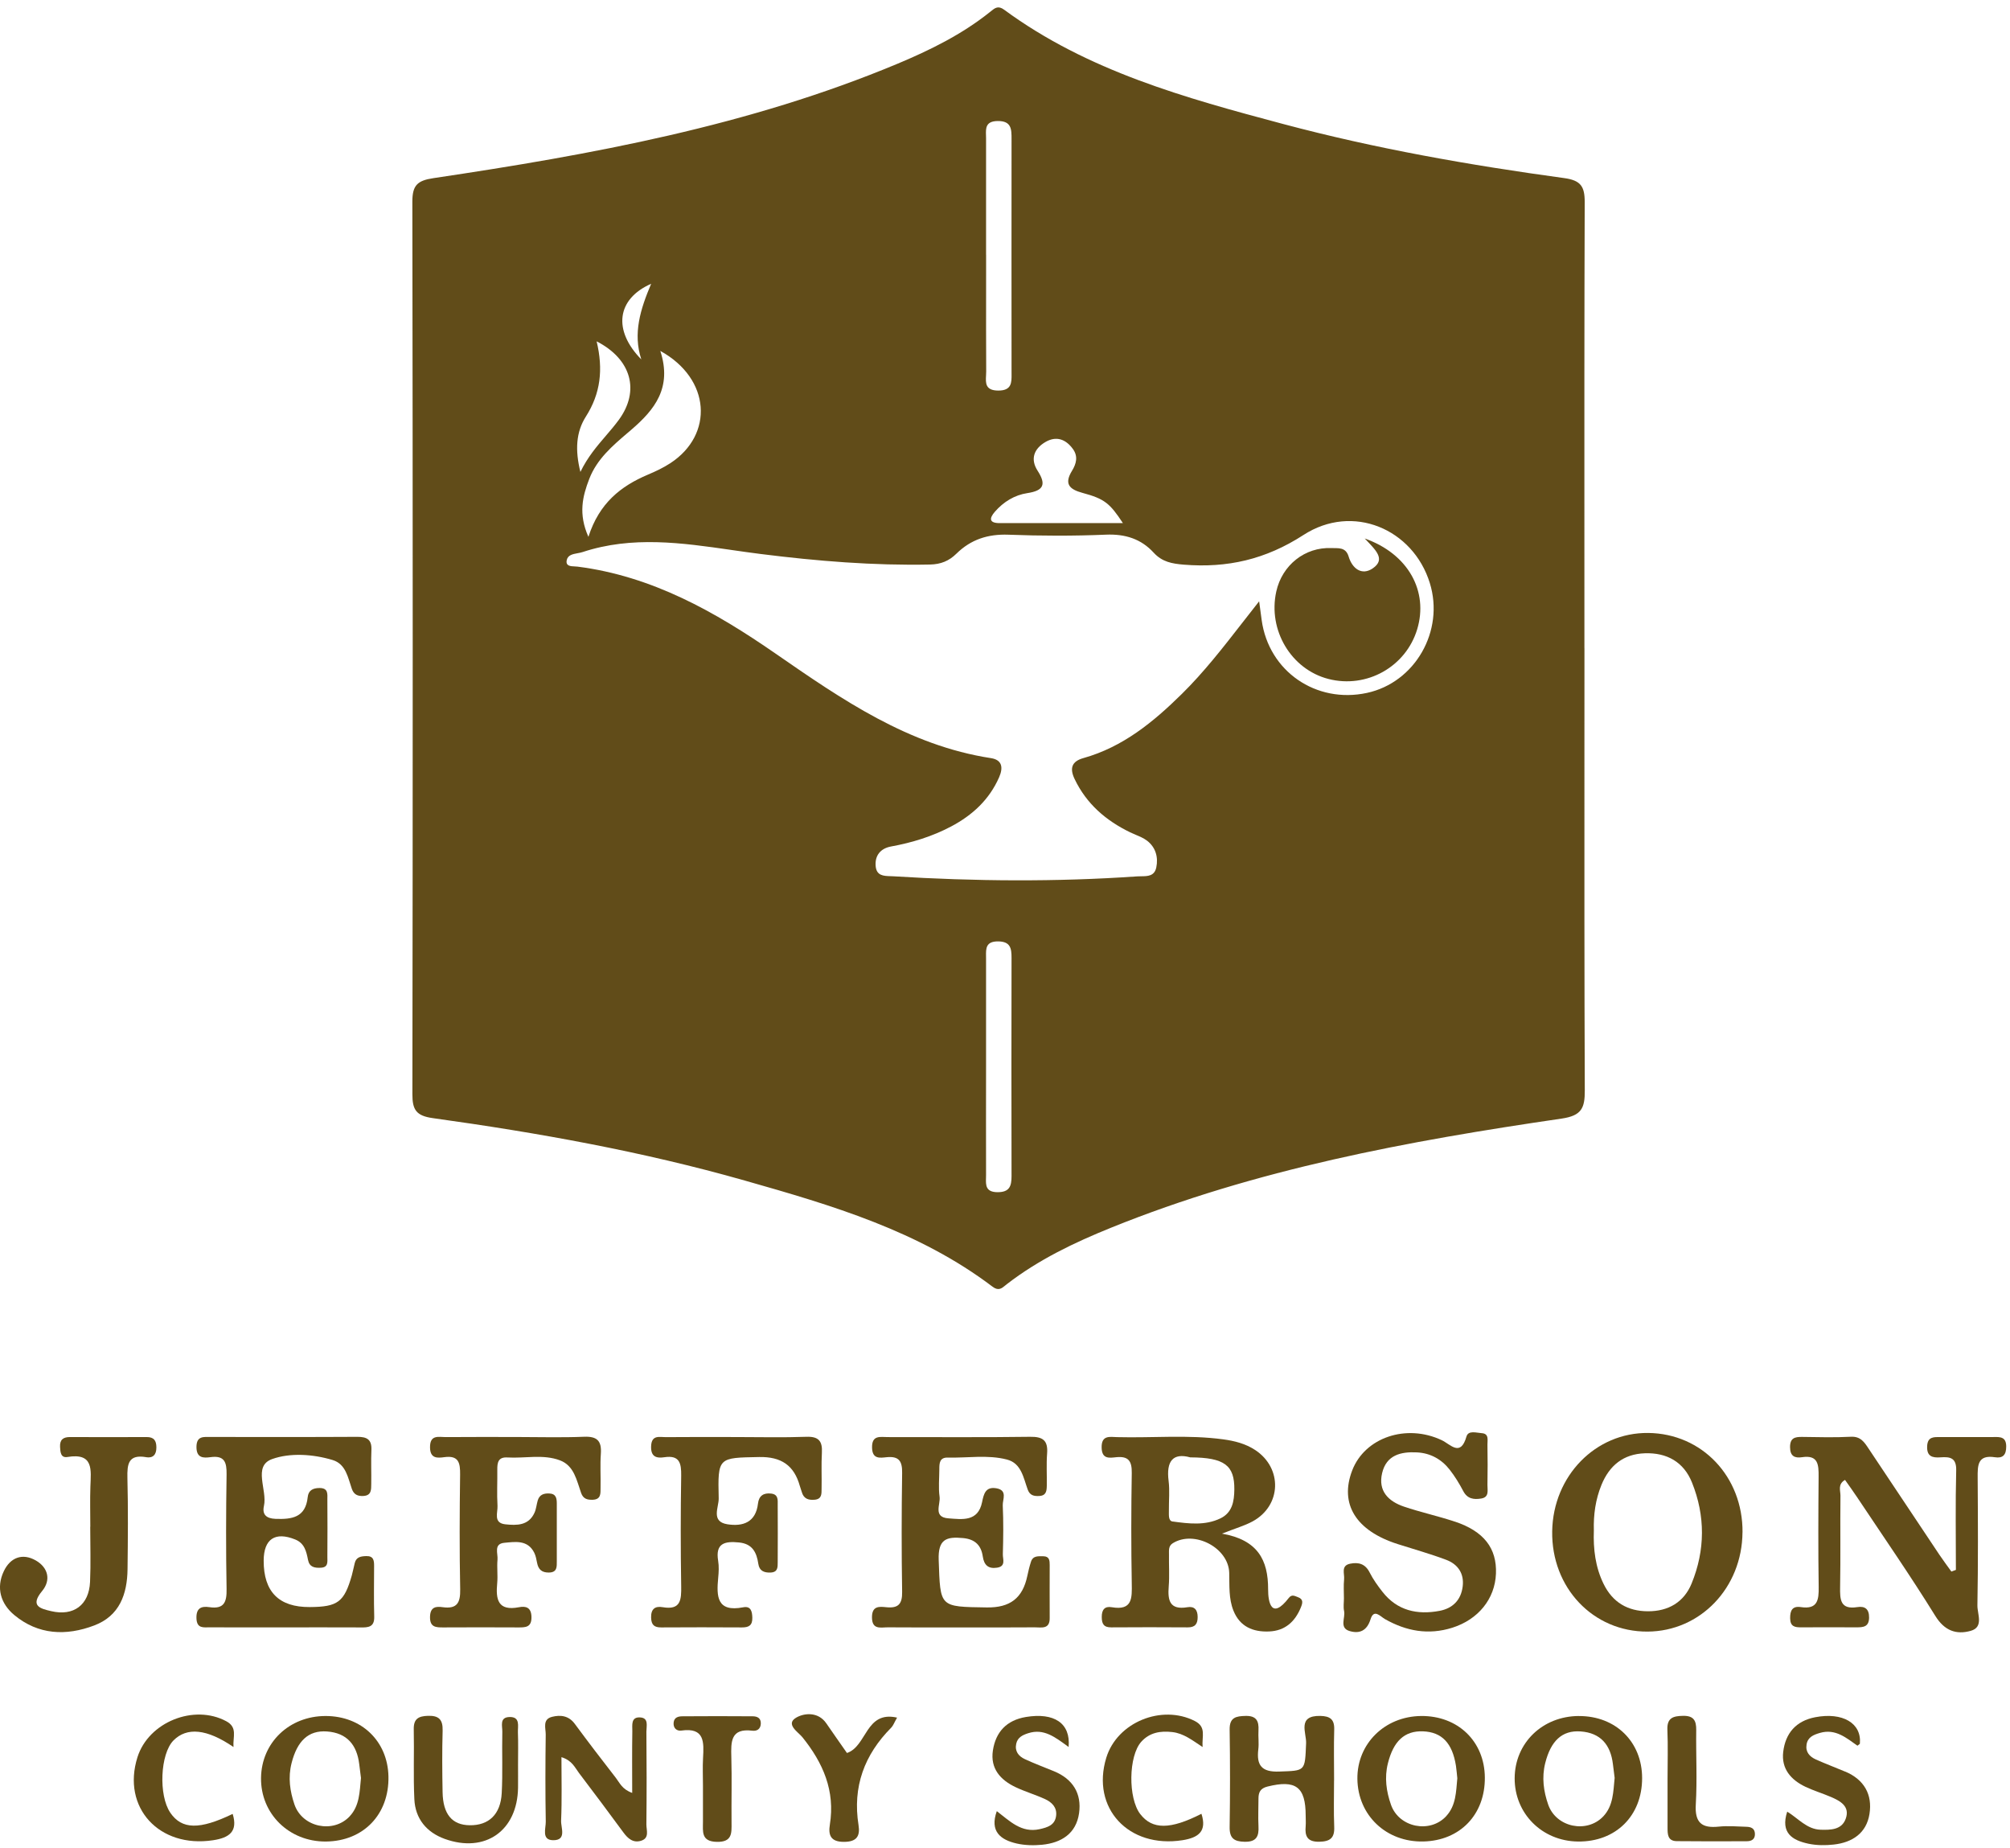 <svg width="186" height="171" viewBox="0 0 186 171" fill="none" xmlns="http://www.w3.org/2000/svg">
<g clip-path="url(#clip0_697_50756)">
<path fill-rule="evenodd" clip-rule="evenodd" d="M146.618 69.422V69.422V69.422V69.422V69.422V69.422V69.422C146.619 66.275 146.621 63.129 146.621 59.982L146.617 59.986C146.617 56.859 146.616 53.733 146.615 50.606V50.605V50.605V50.605V50.605V50.604V50.604C146.611 39.969 146.608 29.332 146.644 18.698C146.648 17.236 146.274 16.684 144.736 16.475C135.981 15.28 127.273 13.747 118.727 11.469C109.677 9.056 100.634 6.573 92.916 0.896C92.368 0.494 92.068 0.738 91.695 1.04C91.662 1.067 91.629 1.094 91.595 1.121C89.013 3.187 86.072 4.633 83.049 5.899C69.284 11.65 54.742 14.303 40.098 16.483C38.623 16.704 38.158 17.145 38.158 18.655C38.202 46.181 38.202 73.708 38.162 101.234C38.158 102.681 38.521 103.233 40.054 103.446C49.783 104.798 59.445 106.528 68.905 109.217C76.971 111.507 85.02 113.868 91.851 119.044C92.392 119.452 92.698 119.197 93.022 118.927L93.022 118.927C93.074 118.884 93.126 118.841 93.18 118.8C96.112 116.537 99.416 114.956 102.822 113.581C116.216 108.16 130.305 105.563 144.504 103.489C146.364 103.217 146.66 102.512 146.652 100.88C146.61 90.392 146.614 79.907 146.618 69.422ZM116.517 55.631C116.004 56.28 115.506 56.92 115.017 57.548L115.017 57.548C113.143 59.956 111.394 62.203 109.357 64.208C106.72 66.806 103.906 69.112 100.251 70.137C99.163 70.441 98.97 71.091 99.443 72.076C100.539 74.371 102.337 75.916 104.58 77.004C104.747 77.085 104.92 77.158 105.094 77.231L105.094 77.231C105.467 77.388 105.84 77.545 106.153 77.784C106.941 78.395 107.197 79.302 107 80.252C106.833 81.059 106.204 81.064 105.602 81.07H105.602C105.478 81.071 105.355 81.072 105.238 81.08C97.717 81.6 90.196 81.537 82.674 81.072C82.585 81.066 82.492 81.064 82.399 81.061L82.398 81.061C81.766 81.042 81.106 81.022 81.031 80.122C80.948 79.121 81.508 78.486 82.462 78.313C84.409 77.958 86.269 77.386 88.02 76.46C89.983 75.419 91.54 73.992 92.454 71.915C92.856 71 92.726 70.299 91.705 70.141C84.058 68.966 77.905 64.713 71.763 60.464C66.169 56.593 60.339 53.301 53.441 52.422C53.367 52.412 53.282 52.409 53.193 52.405H53.193C52.8 52.389 52.331 52.37 52.444 51.827C52.543 51.349 52.997 51.265 53.445 51.182L53.445 51.182L53.445 51.182L53.445 51.182H53.445C53.604 51.153 53.761 51.124 53.902 51.078C58.506 49.559 63.099 50.22 67.676 50.879L67.676 50.879L67.676 50.879L67.676 50.879L67.676 50.879L67.676 50.879L67.676 50.88C68.586 51.011 69.495 51.141 70.403 51.255C75.611 51.91 80.814 52.335 86.061 52.229C87.058 52.209 87.823 51.898 88.508 51.22C89.841 49.911 91.418 49.398 93.314 49.469C96.321 49.584 99.341 49.592 102.349 49.465C104.126 49.391 105.597 49.86 106.76 51.133C107.548 51.992 108.455 52.15 109.551 52.241C113.567 52.564 117.107 51.768 120.623 49.493C125.172 46.548 130.758 48.929 132.311 53.94C133.683 58.37 130.951 63.144 126.493 64.106C121.778 65.123 117.403 62.099 116.752 57.369C116.73 57.199 116.706 57.029 116.68 56.835L116.679 56.833L116.679 56.826L116.679 56.825C116.636 56.518 116.586 56.151 116.517 55.631ZM61.108 32.468C65.787 35.05 66.059 40.218 62.039 42.847C61.388 43.273 60.671 43.612 59.949 43.915C57.454 44.975 55.456 46.536 54.45 49.666C53.5 47.534 53.91 45.914 54.529 44.305C55.237 42.473 56.672 41.249 58.098 40.033L58.099 40.032L58.099 40.032L58.099 40.032L58.1 40.031C58.213 39.934 58.327 39.838 58.44 39.741C60.572 37.904 62.212 35.882 61.104 32.468H61.108ZM91.248 19.995V19.996V19.996V19.997V19.997C91.248 21.194 91.248 22.391 91.248 23.587H91.252C91.252 24.566 91.251 25.545 91.251 26.525V26.525V26.526V26.526V26.526V26.528C91.248 29.14 91.246 31.753 91.26 34.364C91.261 34.486 91.254 34.613 91.246 34.74C91.207 35.43 91.167 36.131 92.376 36.134C93.62 36.138 93.614 35.4 93.607 34.602C93.606 34.543 93.606 34.483 93.606 34.423L93.606 34.413C93.602 27.23 93.598 20.051 93.606 12.869V12.861C93.606 11.957 93.606 11.182 92.321 11.197C91.199 11.211 91.22 11.864 91.242 12.532V12.532V12.532V12.532V12.532C91.245 12.625 91.248 12.718 91.248 12.81C91.246 15.201 91.247 17.595 91.248 19.988V19.995ZM91.247 98.676V88.672C91.247 88.6 91.246 88.529 91.245 88.459C91.234 87.751 91.223 87.088 92.359 87.095C93.494 87.103 93.609 87.725 93.605 88.612C93.593 95.349 93.589 102.082 93.605 108.819C93.605 109.737 93.419 110.297 92.32 110.297C91.201 110.297 91.221 109.642 91.242 108.975C91.245 108.878 91.248 108.78 91.247 108.685C91.239 105.35 91.243 102.015 91.247 98.68V98.676ZM103.911 48.397H103.914V48.401L103.911 48.397ZM103.911 48.397H92.502C91.548 48.397 91.512 47.975 92.064 47.344C92.864 46.426 93.889 45.799 95.064 45.622C96.578 45.393 96.838 44.825 96.018 43.552C95.32 42.472 95.683 41.518 96.731 40.899C97.737 40.308 98.62 40.623 99.286 41.542C99.778 42.22 99.601 42.902 99.203 43.552C98.466 44.751 98.923 45.263 100.177 45.602C102.221 46.15 102.703 46.567 103.911 48.397ZM55.211 31.58C58.447 33.24 59.22 36.164 57.272 38.833C56.902 39.34 56.493 39.817 56.075 40.305L56.075 40.305C55.242 41.276 54.373 42.289 53.709 43.662C53.204 41.636 53.303 39.972 54.217 38.538C55.577 36.401 55.834 34.178 55.211 31.58ZM59.346 33.252C56.689 30.552 57.079 27.65 60.256 26.255C59.263 28.6 58.553 30.851 59.346 33.252Z" fill="#614C19"/>
<path d="M117.438 150.938C118.909 150.879 119.839 150.039 120.379 148.711C120.541 148.312 120.635 147.954 120.107 147.764C119.811 147.658 119.543 147.473 119.259 147.839C117.667 149.893 117.344 148.257 117.348 147.039C117.356 144.315 116.382 142.466 113.079 141.887C114.348 141.386 115.18 141.154 115.917 140.752C118.593 139.293 118.696 135.824 116.149 134.149C115.254 133.562 114.241 133.305 113.193 133.164C109.933 132.722 106.653 133.045 103.385 132.959C102.699 132.939 101.907 132.75 101.943 133.952C101.974 135.036 102.703 134.874 103.306 134.815C104.45 134.705 104.745 135.198 104.73 136.274C104.674 139.68 104.67 143.085 104.73 146.487C104.753 147.843 104.804 149.026 102.881 148.695C102.23 148.58 101.95 148.923 101.954 149.597C101.954 150.236 102.14 150.567 102.837 150.559C105.195 150.54 107.552 150.544 109.909 150.559C110.587 150.563 110.828 150.248 110.828 149.601C110.828 148.931 110.52 148.584 109.878 148.695C108.238 148.971 108.045 148.068 108.151 146.767C108.23 145.79 108.159 144.804 108.175 143.823C108.179 143.444 108.112 143.03 108.526 142.774C110.516 141.536 113.69 143.192 113.749 145.518C113.78 146.696 113.69 147.887 114.139 149.01C114.734 150.5 115.96 151.001 117.446 150.938H117.438ZM108.518 140.768C108.092 140.712 108.175 140.129 108.167 139.747C108.155 138.832 108.254 137.906 108.139 137.003C107.911 135.19 108.533 134.386 110.142 134.831C113.315 134.847 114.245 135.568 114.222 137.803C114.21 138.887 114.04 139.94 112.941 140.472C111.521 141.158 110 140.965 108.514 140.764L108.518 140.768Z" fill="#614C19"/>
<path d="M184.47 132.951C182.834 132.951 181.194 132.951 179.559 132.951C178.959 132.951 178.372 132.9 178.333 133.799C178.289 134.761 178.837 134.883 179.574 134.828C180.457 134.765 181.053 134.863 181.021 136.046C180.942 139.109 180.993 142.175 180.993 145.242C180.855 145.294 180.714 145.345 180.576 145.396C180.205 144.88 179.823 144.371 179.468 143.843C177.284 140.579 175.104 137.311 172.928 134.039C172.526 133.432 172.179 132.876 171.273 132.924C169.771 133.003 168.261 132.959 166.755 132.939C166.085 132.932 165.644 133.038 165.647 133.886C165.647 134.729 166.089 134.918 166.755 134.816C168.253 134.587 168.296 135.506 168.289 136.598C168.261 140.003 168.245 143.409 168.296 146.815C168.316 148.025 168.194 148.916 166.649 148.684C165.872 148.565 165.644 148.983 165.655 149.724C165.667 150.485 166.089 150.56 166.668 150.556C168.371 150.548 170.074 150.548 171.777 150.556C172.412 150.556 172.948 150.528 172.96 149.661C172.972 148.861 172.573 148.573 171.876 148.684C170.287 148.936 170.26 147.994 170.279 146.823C170.331 144.008 170.279 141.19 170.311 138.371C170.315 137.906 170.039 137.319 170.733 136.917C171.107 137.453 171.493 137.973 171.848 138.513C174.28 142.164 176.78 145.77 179.089 149.5C179.945 150.883 181.033 151.25 182.357 150.883C183.599 150.54 182.968 149.318 182.984 148.522C183.055 144.592 183.035 140.662 183.008 136.732C183 135.588 182.984 134.568 184.608 134.82C185.337 134.934 185.653 134.607 185.649 133.822C185.649 132.92 185.089 132.943 184.478 132.947L184.47 132.951Z" fill="#614C19"/>
<path d="M95.749 150.556C96.356 150.552 97.144 150.769 97.136 149.704C97.124 148.065 97.136 146.429 97.136 144.789C97.136 144.391 97.117 143.985 96.549 143.981C96.088 143.981 95.595 143.91 95.406 144.481C95.264 144.915 95.157 145.364 95.063 145.81C94.633 147.844 93.478 148.747 91.318 148.715C86.899 148.648 87.021 148.723 86.864 144.328C86.796 142.404 87.565 142.148 89.126 142.298C90.234 142.404 90.794 142.972 90.944 144C91.062 144.801 91.456 145.163 92.268 145.037C93.108 144.911 92.788 144.241 92.8 143.795C92.844 142.29 92.863 140.78 92.792 139.274C92.769 138.73 93.265 137.879 92.209 137.693C91.204 137.516 91.034 138.206 90.88 138.971C90.506 140.807 89.043 140.567 87.758 140.472C86.32 140.366 87.045 139.183 86.946 138.474C86.828 137.638 86.923 136.775 86.923 135.923C86.923 135.375 86.942 134.831 87.703 134.851C89.532 134.898 91.389 134.567 93.183 135.033C94.511 135.375 94.704 136.716 95.102 137.812C95.299 138.356 95.689 138.434 96.186 138.403C96.837 138.363 96.86 137.894 96.868 137.425C96.884 136.444 96.821 135.454 96.896 134.477C96.99 133.267 96.51 132.908 95.319 132.928C90.928 132.991 86.54 132.947 82.149 132.955C81.467 132.955 80.667 132.738 80.698 133.945C80.726 135.025 81.451 134.875 82.054 134.816C83.194 134.705 83.497 135.186 83.481 136.27C83.426 139.94 83.422 143.61 83.481 147.28C83.501 148.415 83.111 148.806 82.015 148.695C81.38 148.632 80.698 148.553 80.691 149.606C80.683 150.824 81.518 150.548 82.177 150.556C84.404 150.576 86.631 150.564 88.862 150.564C91.156 150.564 93.451 150.576 95.741 150.556H95.749Z" fill="#614C19"/>
<path d="M33.361 150.568C34.07 150.572 34.657 150.548 34.63 149.567C34.583 147.994 34.618 146.421 34.618 144.848C34.618 144.351 34.555 143.945 33.889 143.965C33.388 143.981 32.97 144.048 32.828 144.604C32.73 144.982 32.663 145.372 32.556 145.751C31.851 148.222 31.259 148.664 28.662 148.68C25.81 148.698 24.39 147.266 24.4 144.383C24.408 142.38 25.461 141.679 27.317 142.428C28.181 142.775 28.35 143.535 28.504 144.32C28.634 144.986 29.111 145.073 29.691 145.041C30.404 145.006 30.29 144.478 30.294 144.048C30.309 142.278 30.305 140.508 30.294 138.742C30.294 138.238 30.4 137.662 29.56 137.666C28.93 137.67 28.535 137.899 28.473 138.521C28.275 140.394 27.022 140.575 25.5 140.52C24.625 140.488 24.251 140.106 24.424 139.326C24.759 137.843 23.368 135.64 25.181 134.989C26.829 134.398 28.945 134.52 30.79 135.08C32.012 135.455 32.198 136.712 32.56 137.749C32.745 138.269 33.089 138.427 33.609 138.403C34.393 138.368 34.346 137.796 34.354 137.284C34.373 136.235 34.322 135.186 34.37 134.138C34.409 133.168 33.948 132.928 33.061 132.932C28.54 132.959 24.018 132.944 19.497 132.944C18.85 132.944 18.184 132.825 18.18 133.874C18.18 134.903 18.823 134.899 19.477 134.812C20.778 134.635 20.983 135.277 20.967 136.401C20.912 139.936 20.904 143.476 20.967 147.016C20.991 148.23 20.73 148.893 19.367 148.688C18.602 148.573 18.141 148.798 18.18 149.74C18.22 150.69 18.842 150.552 19.406 150.556C21.7 150.568 23.994 150.56 26.285 150.56C28.642 150.56 31.003 150.552 33.361 150.564V150.568Z" fill="#614C19"/>
<path d="M161.249 141.765C161.284 136.613 157.5 132.628 152.525 132.573C147.657 132.518 143.723 136.538 143.636 141.659C143.549 146.89 147.424 150.974 152.454 150.95C157.35 150.926 161.209 146.894 161.245 141.765H161.249ZM156.534 146.508C155.825 148.234 154.378 149.078 152.49 149.07C150.617 149.066 149.226 148.238 148.398 146.551C147.629 144.99 147.428 143.311 147.491 141.592C147.448 140.137 147.645 138.726 148.197 137.374C148.934 135.577 150.227 134.52 152.21 134.453C154.252 134.382 155.809 135.261 156.57 137.153C157.815 140.248 157.8 143.421 156.534 146.508Z" fill="#614C19"/>
<path d="M134.624 140.776C133.075 140.259 131.471 139.913 129.921 139.388C128.479 138.9 127.505 137.942 127.899 136.282C128.293 134.619 129.622 134.295 131.112 134.37C132.361 134.433 133.386 134.997 134.147 135.967C134.628 136.582 135.042 137.26 135.405 137.95C135.787 138.679 136.39 138.75 137.068 138.639C137.833 138.513 137.636 137.871 137.644 137.386C137.667 136.14 137.667 134.898 137.644 133.653C137.636 133.239 137.813 132.64 137.119 132.592C136.631 132.561 135.878 132.305 135.704 132.9C135.152 134.828 134.234 133.629 133.418 133.243C130.146 131.694 126.303 132.983 125.128 136.042C123.938 139.148 125.475 141.627 129.35 142.857C130.844 143.334 132.358 143.756 133.824 144.308C134.904 144.714 135.503 145.569 135.353 146.776C135.2 148.029 134.427 148.802 133.217 149.03C131.151 149.421 129.295 149.015 127.931 147.272C127.489 146.709 127.063 146.113 126.74 145.475C126.338 144.678 125.715 144.513 124.947 144.667C124.056 144.844 124.434 145.589 124.379 146.109C124.32 146.693 124.363 147.288 124.363 147.875C124.363 148.27 124.296 148.676 124.379 149.05C124.513 149.681 123.906 150.607 124.888 150.899C125.786 151.167 126.488 150.891 126.823 149.819C127.138 148.802 127.722 149.543 128.163 149.795C130.134 150.911 132.188 151.289 134.395 150.591C136.788 149.834 138.341 147.93 138.432 145.589C138.523 143.24 137.316 141.667 134.624 140.772V140.776Z" fill="#614C19"/>
<path d="M51.525 144.426C51.529 142.656 51.525 140.89 51.525 139.121C51.525 138.632 51.47 138.198 50.824 138.171C50.307 138.147 49.917 138.293 49.759 138.821C49.649 139.195 49.621 139.605 49.46 139.956C48.912 141.158 47.808 141.135 46.76 141.024C45.624 140.902 46.074 139.936 46.038 139.31C45.971 138.202 46.034 137.083 46.019 135.971C46.011 135.313 46.101 134.788 46.953 134.84C48.577 134.938 50.256 134.516 51.821 135.108C53.134 135.604 53.362 136.968 53.776 138.127C53.965 138.659 54.328 138.77 54.837 138.754C55.641 138.73 55.566 138.147 55.574 137.642C55.597 136.594 55.526 135.541 55.601 134.501C55.684 133.326 55.278 132.873 54.048 132.924C51.955 133.011 49.858 132.947 47.761 132.947C45.601 132.947 43.437 132.936 41.276 132.955C40.618 132.963 39.782 132.687 39.794 133.905C39.802 134.958 40.484 134.899 41.115 134.812C42.455 134.631 42.589 135.344 42.577 136.424C42.53 139.96 42.514 143.5 42.585 147.036C42.609 148.278 42.301 148.877 40.965 148.692C40.358 148.605 39.822 148.656 39.794 149.559C39.763 150.556 40.334 150.568 41.04 150.564C43.334 150.552 45.624 150.552 47.919 150.564C48.612 150.564 49.208 150.584 49.18 149.575C49.156 148.688 48.636 148.577 48.025 148.695C46.062 149.074 45.865 147.97 46.011 146.456C46.078 145.743 45.971 145.014 46.038 144.296C46.093 143.729 45.656 142.83 46.673 142.735C47.686 142.641 48.829 142.444 49.436 143.65C49.578 143.934 49.637 144.269 49.7 144.588C49.815 145.187 50.122 145.487 50.769 145.487C51.581 145.487 51.522 144.943 51.525 144.418V144.426Z" fill="#614C19"/>
<path d="M70.252 134.8C72.286 134.761 73.481 135.565 74.013 137.473C74.064 137.662 74.143 137.843 74.194 138.033C74.368 138.651 74.793 138.805 75.389 138.75C76.071 138.687 76.019 138.182 76.027 137.745C76.051 136.633 75.992 135.514 76.055 134.406C76.118 133.322 75.751 132.884 74.608 132.928C72.448 133.007 70.288 132.951 68.124 132.951C65.963 132.951 63.799 132.936 61.639 132.959C61.044 132.967 60.291 132.711 60.252 133.807C60.216 134.78 60.748 134.93 61.47 134.82C62.885 134.607 63.05 135.36 63.035 136.523C62.98 139.929 62.98 143.334 63.035 146.74C63.054 148.002 63.007 148.983 61.324 148.692C60.63 148.573 60.232 148.841 60.252 149.657C60.271 150.339 60.547 150.568 61.194 150.564C63.681 150.548 66.172 150.548 68.66 150.564C69.29 150.564 69.629 150.383 69.618 149.677C69.606 149.066 69.476 148.565 68.77 148.703C66.326 149.176 66.295 147.686 66.46 145.972C66.511 145.451 66.539 144.911 66.456 144.403C66.18 142.751 67.095 142.574 68.392 142.704C69.626 142.83 70.016 143.618 70.174 144.687C70.268 145.325 70.698 145.514 71.309 145.487C71.995 145.455 71.963 144.986 71.967 144.529C71.975 142.759 71.979 140.993 71.967 139.223C71.967 138.781 72.038 138.265 71.372 138.182C70.658 138.092 70.225 138.387 70.142 139.105C69.941 140.847 68.743 141.245 67.312 141.021C65.751 140.776 66.527 139.432 66.507 138.624C66.413 134.796 66.464 134.875 70.245 134.8H70.252Z" fill="#614C19"/>
<path d="M13.517 134.816C14.151 134.922 14.475 134.591 14.471 133.913C14.471 133.274 14.242 132.947 13.56 132.951C11.207 132.963 8.849 132.963 6.496 132.951C5.85 132.947 5.526 133.188 5.558 133.862C5.582 134.343 5.617 134.899 6.24 134.796C8.688 134.39 8.416 135.998 8.365 137.52C8.321 138.762 8.357 140.003 8.357 141.249H8.349C8.349 142.948 8.408 144.651 8.333 146.35C8.238 148.49 6.815 149.547 4.734 149.058C3.749 148.825 2.739 148.593 3.898 147.197C4.742 146.18 4.454 145.017 3.303 144.363C2.065 143.661 0.954 144.103 0.359 145.349C-0.383 146.898 0.063 148.372 1.32 149.417C3.54 151.262 6.122 151.368 8.719 150.382C11.065 149.496 11.774 147.485 11.802 145.175C11.837 142.365 11.861 139.55 11.79 136.739C11.759 135.446 11.877 134.532 13.521 134.812L13.517 134.816Z" fill="#614C19"/>
<path d="M123.453 164.711C123.453 163.142 123.418 161.573 123.465 160.005C123.493 159.051 123.063 158.771 122.176 158.751C120.012 158.704 120.903 160.332 120.863 161.27C120.753 163.903 120.82 163.809 118.368 163.899C116.76 163.958 116.263 163.332 116.44 161.849C116.511 161.27 116.421 160.671 116.456 160.087C116.504 159.232 116.267 158.731 115.274 158.751C114.383 158.771 113.772 158.881 113.788 160.012C113.835 163.02 113.835 166.028 113.788 169.032C113.772 170.072 114.197 170.376 115.179 170.395C116.279 170.415 116.507 169.883 116.456 168.945C116.413 168.097 116.456 167.246 116.456 166.394C116.456 165.811 116.634 165.452 117.288 165.287C119.901 164.636 120.82 165.31 120.824 167.967C120.824 168.294 120.851 168.622 120.824 168.949C120.733 169.887 120.985 170.415 122.085 170.392C123.075 170.372 123.508 170.056 123.465 169.02C123.406 167.585 123.449 166.146 123.449 164.707L123.453 164.711Z" fill="#614C19"/>
<path d="M146.104 158.759C142.737 158.775 140.179 161.25 140.163 164.514C140.147 167.778 142.698 170.332 146.013 170.372C149.513 170.415 151.957 168.003 151.957 164.506C151.957 161.148 149.509 158.747 146.104 158.763V158.759ZM148.378 168.03C146.868 169.65 144.003 169.075 143.265 166.954C142.84 165.728 142.658 164.451 142.99 163.119C143.502 161.081 144.535 160.064 146.261 160.186C148.11 160.316 149.036 161.42 149.253 163.197C149.308 163.647 149.368 164.096 149.415 164.482C149.285 165.779 149.289 167.049 148.378 168.03Z" fill="#614C19"/>
<path d="M30.132 158.759C26.773 158.759 24.203 161.211 24.156 164.475C24.105 167.802 26.758 170.403 30.163 170.372C33.64 170.336 36.021 167.857 35.946 164.345C35.875 161.085 33.455 158.759 30.132 158.759ZM32.363 168.038C30.849 169.654 27.984 169.071 27.25 166.95C26.829 165.72 26.643 164.447 26.982 163.115C27.503 161.073 28.532 160.064 30.258 160.19C32.107 160.324 33.025 161.431 33.242 163.209C33.297 163.659 33.356 164.108 33.404 164.494C33.274 165.791 33.278 167.057 32.359 168.038H32.363Z" fill="#614C19"/>
<path d="M131.494 158.759C128.135 158.799 125.577 161.325 125.609 164.57C125.644 167.944 128.277 170.447 131.715 170.368C135.113 170.289 137.431 167.877 137.403 164.447C137.379 161.101 134.904 158.72 131.49 158.759H131.494ZM133.839 168.015C132.345 169.647 129.464 169.091 128.719 166.974C128.289 165.748 128.1 164.471 128.431 163.143C128.94 161.097 129.961 160.111 131.687 160.178C133.426 160.249 134.399 161.262 134.73 163.367C134.789 163.75 134.813 164.14 134.856 164.522C134.738 165.76 134.742 167.026 133.839 168.011V168.015Z" fill="#614C19"/>
<path d="M59.819 160.151C59.819 159.681 60.035 158.96 59.279 158.893C58.352 158.81 58.522 159.622 58.514 160.155C58.482 162.019 58.502 163.888 58.502 165.874C57.556 165.535 57.343 164.936 56.992 164.487C55.707 162.835 54.434 161.172 53.192 159.488C52.633 158.731 51.884 158.637 51.091 158.834C50.169 159.063 50.508 159.894 50.5 160.482C50.465 163.166 50.457 165.851 50.504 168.535C50.516 169.158 50.086 170.238 51.182 170.25C52.467 170.266 51.895 169.087 51.923 168.444C52.006 166.525 51.955 164.597 51.955 162.567C52.944 162.874 53.192 163.521 53.571 164.022C54.954 165.847 56.33 167.68 57.682 169.524C58.104 170.1 58.589 170.526 59.322 170.301C60.126 170.057 59.811 169.32 59.815 168.791C59.846 165.91 59.842 163.028 59.815 160.151H59.819Z" fill="#614C19"/>
<path d="M47.926 160.289C47.902 159.697 48.178 158.814 47.126 158.854C46.203 158.889 46.495 159.697 46.483 160.214C46.44 162.11 46.53 164.01 46.428 165.902C46.321 167.873 45.222 168.89 43.467 168.866C41.836 168.847 40.992 167.849 40.956 165.803C40.921 163.907 40.905 162.007 40.96 160.111C40.988 159.09 40.609 158.708 39.596 158.743C38.725 158.771 38.268 159.019 38.288 159.985C38.335 162.141 38.24 164.306 38.343 166.458C38.426 168.263 39.474 169.521 41.15 170.128C44.902 171.48 47.886 169.371 47.938 165.386C47.946 164.664 47.938 163.947 47.938 163.225C47.938 162.244 47.965 161.262 47.926 160.281V160.289Z" fill="#614C19"/>
<path d="M170.753 163.907C169.85 163.525 168.932 163.182 168.041 162.784C167.469 162.527 167.063 162.102 167.174 161.404C167.28 160.71 167.816 160.497 168.411 160.324C169.854 159.902 170.871 160.801 171.884 161.507C172.026 161.388 172.105 161.353 172.109 161.313C172.278 159.421 170.512 158.385 167.97 158.873C166.192 159.216 165.218 160.359 165.013 162.082C164.828 163.643 165.731 164.672 167.075 165.31C167.84 165.673 168.66 165.918 169.44 166.253C170.319 166.631 171.21 167.132 170.796 168.271C170.422 169.3 169.393 169.308 168.466 169.28C167.197 169.241 166.385 168.212 165.384 167.609C164.737 169.595 165.881 170.265 167.359 170.577C168.112 170.735 168.924 170.739 169.692 170.652C171.407 170.463 172.716 169.599 172.996 167.825C173.284 166.02 172.499 164.64 170.757 163.903L170.753 163.907Z" fill="#614C19"/>
<path d="M97.539 163.872C96.632 163.498 95.714 163.159 94.827 162.745C94.259 162.48 93.889 162.023 94.038 161.329C94.165 160.738 94.622 160.521 95.146 160.352C96.597 159.883 97.638 160.715 98.887 161.625C99.088 159.414 97.539 158.42 94.937 158.85C93.156 159.146 92.138 160.23 91.878 161.96C91.63 163.628 92.58 164.68 93.987 165.346C94.87 165.764 95.82 166.04 96.711 166.45C97.326 166.734 97.819 167.207 97.732 167.972C97.634 168.855 96.944 169.064 96.203 169.229C94.504 169.604 93.424 168.46 92.241 167.562C91.571 169.43 92.58 170.215 94.09 170.558C94.839 170.727 95.655 170.747 96.423 170.672C98.213 170.498 99.585 169.639 99.853 167.755C100.113 165.934 99.277 164.589 97.539 163.872Z" fill="#614C19"/>
<path d="M105.518 167.837C104.379 166.355 104.422 162.456 105.616 161.136C106.385 160.288 107.371 160.119 108.478 160.245C109.531 160.363 110.327 161.002 111.285 161.629C111.206 160.631 111.659 159.784 110.567 159.224C107.501 157.659 103.377 159.334 102.372 162.622C100.949 167.281 104.438 171.03 109.424 170.25C110.922 170.013 111.699 169.414 111.179 167.806C108.297 169.276 106.633 169.284 105.518 167.833V167.837Z" fill="#614C19"/>
<path d="M15.764 167.711C14.656 166.103 14.826 162.263 16.052 161.021C17.285 159.776 19.134 159.933 21.606 161.629C21.539 160.667 22.008 159.819 20.939 159.244C17.951 157.635 13.742 159.315 12.717 162.582C11.258 167.23 14.727 171.01 19.714 170.253C21.212 170.029 22.035 169.449 21.531 167.817C18.464 169.296 16.832 169.268 15.76 167.711H15.764Z" fill="#614C19"/>
<path d="M78.377 162.184C77.731 161.258 77.092 160.355 76.466 159.441C75.701 158.325 74.38 158.487 73.659 158.921C72.662 159.524 73.876 160.257 74.25 160.718C76.17 163.103 77.293 165.673 76.793 168.807C76.639 169.761 76.848 170.407 78.094 170.403C79.284 170.403 79.607 169.867 79.446 168.854C78.882 165.31 79.982 162.338 82.481 159.827C82.654 159.65 82.741 159.386 83.013 158.909C80.092 158.243 80.234 161.558 78.377 162.181V162.184Z" fill="#614C19"/>
<path d="M161.608 169.008C160.756 168.981 159.897 168.906 159.057 168.993C157.469 169.162 156.822 168.626 156.925 166.935C157.059 164.653 156.933 162.354 156.964 160.06C156.976 159.181 156.728 158.728 155.754 158.744C154.836 158.759 154.248 158.921 154.296 160.037C154.359 161.538 154.311 163.048 154.311 164.554C154.311 166.06 154.311 167.566 154.311 169.071C154.311 169.682 154.307 170.325 155.155 170.337C157.315 170.36 159.475 170.356 161.636 170.345C162.053 170.345 162.408 170.191 162.396 169.667C162.384 169.146 162.026 169.02 161.612 169.008H161.608Z" fill="#614C19"/>
<path d="M69.646 158.786C67.49 158.77 65.33 158.77 63.174 158.786C62.783 158.786 62.373 158.869 62.334 159.393C62.295 159.902 62.645 160.166 63.051 160.107C65.228 159.799 65.137 161.199 65.058 162.653C65.011 163.501 65.05 164.352 65.05 165.204C65.05 166.315 65.05 167.427 65.05 168.539C65.05 169.449 64.869 170.376 66.335 170.403C67.762 170.431 67.703 169.599 67.695 168.633C67.675 166.607 67.734 164.577 67.675 162.551C67.636 161.136 67.612 159.866 69.619 160.119C70.033 160.17 70.383 159.981 70.403 159.468C70.423 158.94 70.068 158.79 69.65 158.786H69.646Z" fill="#614C19"/>
<path d="M126.275 49.816C130.343 51.242 132.196 54.727 131.144 58.216C130.095 61.693 126.469 63.723 122.933 62.816C119.479 61.929 117.311 58.298 118.104 54.723C118.644 52.283 120.753 50.6 123.205 50.706C123.804 50.734 124.525 50.58 124.797 51.483C125.128 52.599 126.011 53.276 127.024 52.587C128.29 51.723 127.257 50.856 126.279 49.808L126.275 49.816Z" fill="#614C19"/>
</g>
<defs>
<clipPath id="clip0_697_50756">
<rect width="185.641" height="170.031" fill="white" transform="translate(0 0.68)"/>
</clipPath>
</defs>
</svg>
